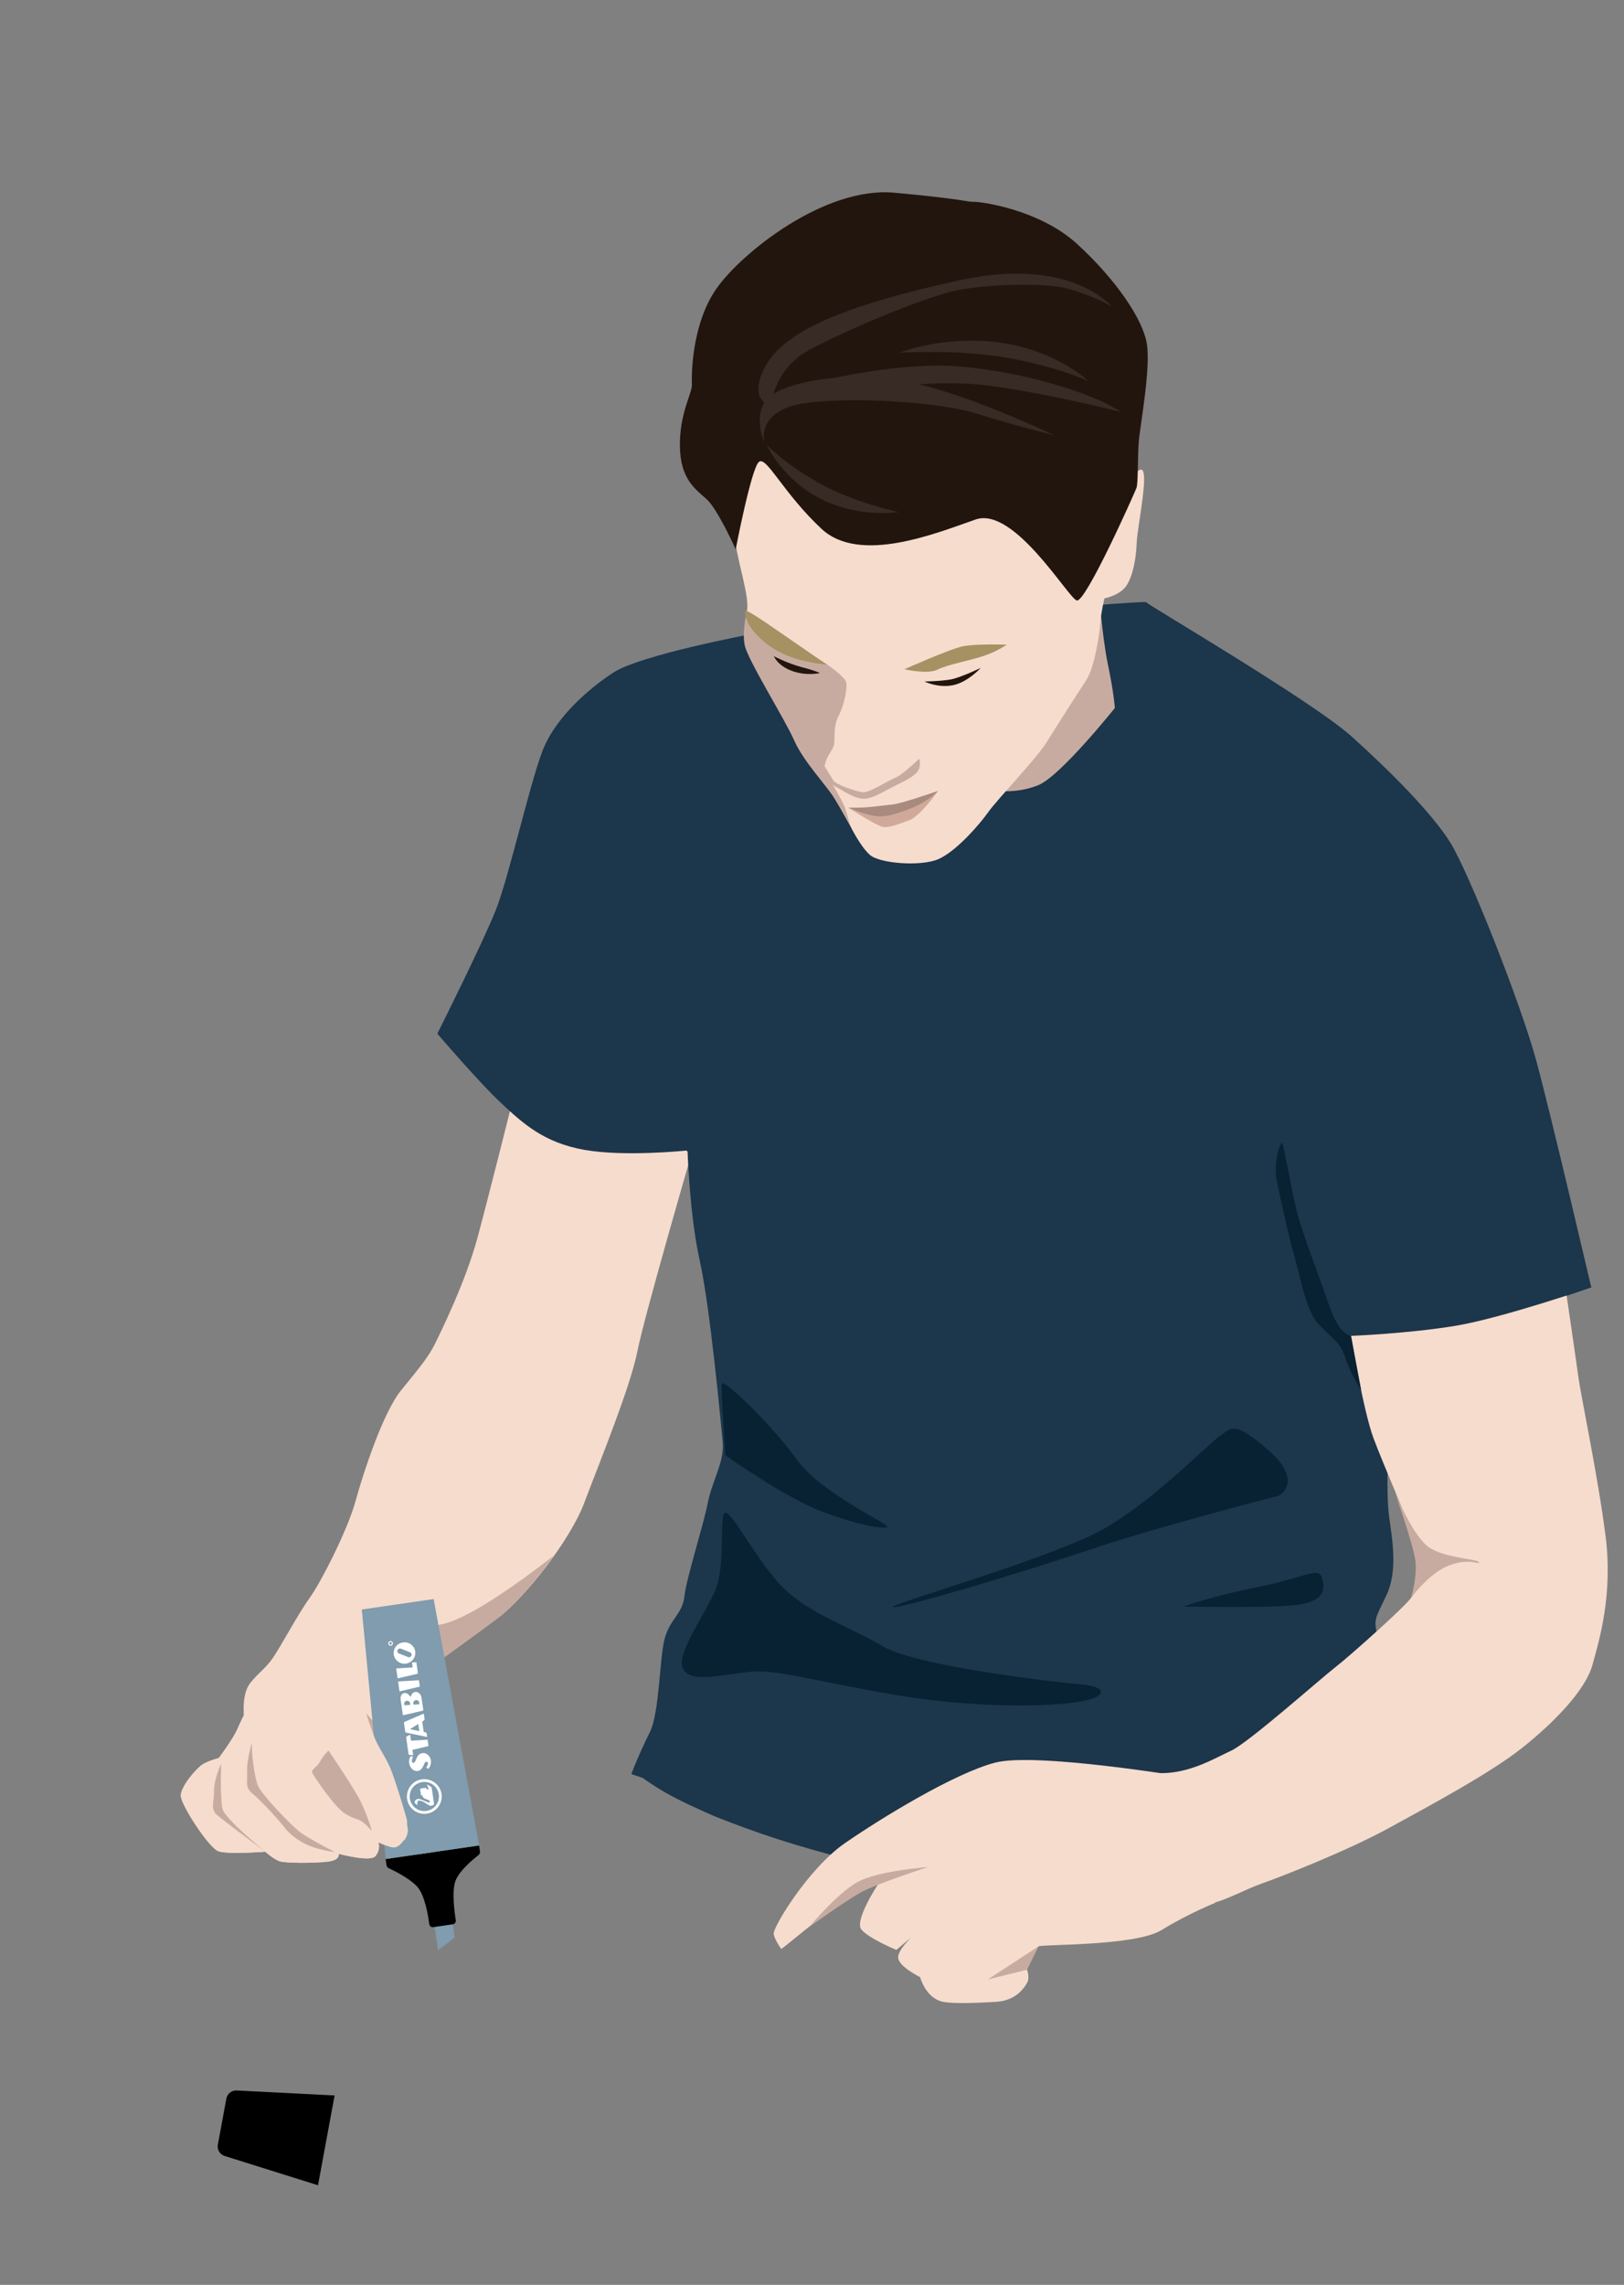 <?xml version="1.0" encoding="UTF-8"?> <svg xmlns="http://www.w3.org/2000/svg" id="_Слой_1" data-name="Слой_1" viewBox="0 0 355.28 499.78"><rect x="0" y="0" width="355.28" height="499.78" fill="#808080" stroke="none"/><defs><style> .cls-1 { fill: #f6dccd; } .cls-2 { fill: #a69162; } .cls-3 { fill: #382a24; } .cls-4 { fill: #082133; } .cls-5 { fill: #d0a99a; } .cls-6 { fill: #22150e; } .cls-7 { fill: #fff; } .cls-8 { fill: #c8aba0; } .cls-9 { fill: #a88a7f; } .cls-10 { fill: #809cae; } .cls-11 { fill: #1c364b; } </style></defs><path class="cls-1" d="M151.38,252.03s-10.34,35.52-11.95,43.59c-1.61,8.07-8.57,24.98-11.62,33.12s-13.01,20.79-18.86,25.15-16.69,11.55-17.07,12.42-.41,6.53.46,10.87c.87,4.33,3.12,10.62,3.23,12.75s-1.32,5.3-1.15,6.57,2.24,6.08,1.47,7.61c-.77,1.54-3.85,1.91-5.29.92s-2.57-2.11-2.57-2.11c0,0-.89,1.33-2.07,1.18s-3.15-1.12-3.15-1.12c0,0,.51,1.68-.7,3.03s-8.04-.54-8.04-.54c0,0,.5,1.36-2.26,1.72s-9.37.38-10.68-.08-3.1-2.08-3.1-2.08c0,0-8.19.64-10.25-.1s-8.22-10.14-8.22-12.17c0-2.03,3.43-5.94,4.66-6.76s3.66-1.47,3.66-1.47c0,0,3.09-4.11,4.05-6.3s1.44-3.06,1.44-3.06c0,0-.56-4.67,1.44-7.12,2.01-2.45,3.26-3.05,4.94-5.49s5.48-9.57,7.97-13.01c2.49-3.44,8.3-14.85,10-21.02s6.03-19.53,10.04-24.44,6.02-7.36,7.37-10.1c1.35-2.74,6.76-13.7,9.35-23.34,2.59-9.64,7.27-28.35,7.27-28.35l39.62,9.74Z"></path><path class="cls-8" d="M88.02,402.93s2.04-1.24.9-5.25c-1.14-4.01-2.36-7.84-3.25-10.25s-2.44-4.53-3.4-6.6c-.96-2.07-2.18-6.07-2.18-6.07,0,0,2.33,2.42,4.55,5.95-.57-.9,4.44,10.53,4.05,7.84.27,1.85.8,5.55,1.02,6.56.22,1.01.88,3.85.67,4.79s-2.37,3.04-2.37,3.04Z"></path><path class="cls-8" d="M91.87,366.32s-.44-2.72-1.31-5.01c-.87-2.29-2.04-5.03.52-6.09,2.56-1.07,2.16,2.13,10-1.55,7.84-3.68,20.02-13.37,20.02-13.37,0,0-6.06,8.88-12.16,13.6-6.11,4.72-17.07,12.42-17.07,12.42Z"></path><path class="cls-11" d="M164.1,138.76s-24.05,4.5-29.98,8.39c-5.93,3.9-12.21,9.78-15.01,16.05-2.79,6.28-7.69,28.46-10.64,35.86-2.95,7.4-12.79,27.04-12.79,27.04,0,0,9.26,10.82,13.98,15.21s9.29,8.64,18.21,10.21c8.92,1.56,22.33.14,22.33.14l140.11,123.64s11.9-13.44,11.05-17.31c-.85-3.87-.63-3.66,1.92-9.01,2.55-5.35,1.33-12.02.62-17.2s-.18-15.85-.18-15.85l38.93-32.46,5.46-1.89s-8.49-36.43-11.94-49.27c-3.45-12.84-14.91-41.65-18.9-48.03-3.99-6.38-12.95-15.42-21.55-23.16s-44.67-28.83-44.99-29.4-86.64,7.04-86.64,7.04Z"></path><path class="cls-8" d="M240.3,127.77c.03.58.73,11.14,2.08,17.6,1.35,6.46,1.51,9.5,1.51,9.5,0,0-11.85,14.84-16.68,16.84-4.83,1.99-9.37,1.22-9.37,1.22l22.46-45.15Z"></path><path class="cls-11" d="M140.68,388.93c.09.08.17.14.24.2.19.13.34.23.46.31.66.45,1.31.9,1.98,1.33,1.54.98,3.14,1.87,4.76,2.7,1.96,1,3.97,1.92,5.98,2.83.16.07,1.33.58,1.88.83.47.19,1.12.46,1.12.46,4.03,1.59,8.1,3.08,12.22,4.43,7.52,2.46,15.17,4.5,22.91,6.18,3.98.86,7.98,1.63,12,2.3,1.7.28,3.4.54,5.11.8,3.48.51,1.33.17.58.08.84.1,1.68.2,2.52.3,15.28,1.73,30.78,2.15,46.14,1.42,2.14-.1,4.29-.23,6.43-.38,6.59-1.57,13.12-3.41,19.49-5.72,1.34-.48,2.67-.99,4-1.52-.63.22,3.71-1.69,4.17-1.91,2.98-1.46,5.86-3.09,8.64-4.88-2.5-14.84-6.78-33.53-7.17-38.5-.47-5.92-.84-19.23-1.55-23.52-.71-4.3-8.67-15.28-16.7-21.45-8.03-6.16-16.72-21.93-20.83-42.11s-6.98-53.59-6.98-53.59c0,0-43.43-3.59-53.9-6.03-10.48-2.44-16.18-1.14-22.82-2.59-6.64-1.44-18.27-7.54-18.27-7.54,0,0-2.34,22.43-2.77,33.2-.43,10.77.38,28.55,2.72,38.98,2.34,10.43,4.66,35.78,5.07,39.94.42,4.16-2.34,8.48-3.28,13.31s-4.71,16.57-5.1,20.37-3.12,4.94-4.3,9.18c-1.17,4.24-1.13,16.25-3.26,20.54-1.22,2.47-2.75,5.71-4.04,9.15.15.14,2.41.78,2.57.91Z"></path><path class="cls-4" d="M279.85,327.13s-26.43,6.78-41.15,11.74c-14.73,4.97-41.29,12.95-43.3,12.66s35.21-10.83,46.26-17.21c11.06-6.37,23-18.79,25.32-20.31s2.81-3.54,10.56,3.25c7.75,6.79,2.31,9.87,2.31,9.87Z"></path><path class="cls-4" d="M234.64,368.27s-33.55-3.44-41.6-8.22c-8.04-4.78-17.37-7.29-23.55-14.76-6.19-7.47-10.69-17.23-11.3-13.6s.4,11.57-1.93,16.69c-2.33,5.12-8.1,13.21-6.94,16.35,1.16,3.14,6.5,2.06,13.25,1.11s11.24,1.01,32.22,4.71c20.98,3.7,42.31,2.78,45.39.43s-5.54-2.71-5.54-2.71Z"></path><path class="cls-4" d="M258.93,351.41c.8-.04,21.41.48,26.15-.57s4.82-3.45,4.09-5.81-3.4-.02-14.08,2.13-16.17,4.24-16.17,4.24Z"></path><path class="cls-4" d="M158.68,318.28s13.29,9.5,21.44,12.47c8.15,2.97,12.98,3.72,13.96,3.27s-14.37-7.24-19.76-14.76-16.34-18.13-16.45-16.53.81,15.55.81,15.55Z"></path><path class="cls-1" d="M351.23,335.89c-1.65-12.99-5.34-30.35-5.93-34.68-.59-4.33-2.85-19.71-2.85-19.71l-46.9,10.68s2.67,16.32,4.92,22.38c2.25,6.06,7.88,18.72,8.91,22.29,1.03,3.58.33,11-.67,12.63-1,1.63-13.03,12.42-16.52,15.15-3.49,2.72-18.99,16.49-22.77,18.26-3.78,1.77-9.13,4.99-15.5,4.97-.93,5.65,1.12,10.74,3.25,16.15,1.75,4.44,4.54,8.44,7.31,12.42.23-.06.44-.11.64-.15,2.88-.51,7.35-3.05,11.03-4.33,3.69-1.28,18.4-7.01,27.7-12.1s22.25-12.06,29.11-17.5c6.86-5.44,13.87-12.59,15.4-18.12s4.52-15.37,2.88-28.36Z"></path><path class="cls-4" d="M295.56,292.19s-2.46.13-4.79-6.65-5.74-15.48-6.97-20.18-2.9-14.64-3.26-15.28-2.08,4.22-1.21,8.28c.87,4.06,2.61,12.19,4.01,17.05,1.4,4.86,2.41,11.55,5.36,14.51,2.95,2.97,4.64,3.87,5.63,7.1s3.45,7.06,3.45,7.06l-2.22-11.89Z"></path><path class="cls-11" d="M348.12,281.58s-19.55,6.75-29.82,8.44-22.74,2.18-22.74,2.18l9.96-13.84,40.12-6.21,2.48,9.43Z"></path><path class="cls-8" d="M220.94,407.1s3.76-1.18,8.8-3.55c5.05-2.37,9.65-5.15,9.97-4.95s-.89-.9-5.15.37c-4.26,1.28-7.59,2.19-10.21,4.54-2.62,2.35-3.42,3.59-3.42,3.59Z"></path><path class="cls-1" d="M241.62,130.89s3.16-.6,4.65-2.57c1.49-1.96,2.29-6.07,2.4-9.56s3.04-16.85.76-16c-2.28.84-3.22,4.96-5.65,8.57-2.42,3.61-5.24,5.21-5.87,9.88s-1.47,8.06-2.51,7.53-6.15-9.4-8.21-12.63-10.9-5.82-19.21-3.78-20.74,2.97-26.69.23-7.39-10.93-7.38-10.79-11.65-6.36-12.78-2.96-1.11,12.1-.51,18.02c.6,5.92,3.48,13.75,2.77,16.83-.71,3.08,2.96,9.42,5.27,14.82,2.31,5.39,17.36,32.18,17.36,32.18,0,0,2.12,4.39,4.25,6.31s11.17,2.61,15,.96,8.9-7.43,10.93-10.29,10.56-11.73,12.7-15.18c2.14-3.45,6.84-10.81,8.72-13.66,1.88-2.86,2.94-10.31,3.11-12.64.17-2.33.89-5.27.89-5.27Z"></path><path class="cls-8" d="M180.99,145.38s3.76,2.54,4.11,3.83-.45,5.13-1.64,7.36-.77,4.68-.98,6.15c-.21,1.46-1.75,2.56-2.07,4.9-.31,2.34,1.81,4.11,1.81,4.11,0,0,1.91,3.14,2.61,4.88.33.82,1.2,4.06,1.2,4.06,0,0-1.78-3.29-3.53-6.1-1.74-2.81-6.78-8.08-8.76-12.62s-10.23-17.69-10.83-20.85.48-7.43.48-7.43l17.59,11.71Z"></path><path class="cls-8" d="M180.41,167.62s-.58,2.79,1.81,4.11,4.65,2.95,6.69,2.99,4.84-1.85,6.82-2.82,4.53-2.12,5.19-3.46c.66-1.34.16-2.48.16-2.48,0,0-3.59,3.53-5.3,4.2s-5.63,3.34-7.09,3.13-5.74-1.59-6.37-2.57c-.63-.98-1.9-3.09-1.9-3.09Z"></path><path class="cls-2" d="M180.99,145.38c-.44-.12-5.12-3.5-7.52-5.12s-9.04-6.35-10.07-6.59,0,2.9,1.7,4.7,3.53,3.59,7.38,5.13,8.52,1.88,8.52,1.88Z"></path><path class="cls-6" d="M179.35,147.21s-2.72.72-5.97-.41-4.09-3.27-4.09-3.27c0,0,2.99,1.59,6.22,2.43s3.84,1.25,3.84,1.25Z"></path><path class="cls-2" d="M197.88,146.39s5,1.19,7.26.06c2.26-1.13,7.15-1.97,10.15-3s4.95-2.44,4.95-2.44c0,0-6.69-.23-9.56.35s-12.8,5.02-12.8,5.02Z"></path><path class="cls-6" d="M202.23,149.06s2.83,1.45,6.14.84,6.19-3.81,6.19-3.81c0,0-4.39,2.12-6.54,2.52s-5.78.45-5.78.45Z"></path><path class="cls-5" d="M185.53,176.64s4.31,1.95,7.21,1.8,8.16-2.17,9.97-3.57c1.81-1.4,2.51-1.87,2.51-1.87,0,0-3.92,5.57-6.34,6.43s-4.41,1.68-5.73,1.46-7.62-4.25-7.62-4.25Z"></path><path class="cls-6" d="M160.95,120.16s-3.94-8.79-6.38-10.99c-2.44-2.19-5.74-4.34-5.83-11.6-.09-7.25,2.73-11.61,2.63-13.49s-.11-13.2,5.43-21.04c5.54-7.84,23.65-22.28,38.82-20.89,15.17,1.38,16.07,2.06,17.37,1.99s14.3,1.57,22.69,9.26c8.38,7.69,14.35,16.37,15.22,21.84.87,5.47-1.52,18.07-1.78,21.43s-.11,9-.49,10.04-11.16,25.25-13.08,24.63-13.7-20.62-22.11-17.71c-8.41,2.91-25.31,9.89-33.71,2.05-8.39-7.83-12.01-15.92-13.68-14.67s-5.1,19.13-5.1,19.13Z"></path><path class="cls-9" d="M185.56,176.65s2.64.09,4.97-.15c1.96-.21,3-.33,4.9-.55s9.79-2.95,9.79-2.95c0,0-2.11,2.32-6.03,3.85s-5.83,1.92-7.8,1.63c-2.7-.4-5.83-1.83-5.83-1.83Z"></path><path class="cls-8" d="M308.72,349.49s3.82-5.35,8.27-7.06,6.48-.14,6.57-.67c.12-.76-7.21-.86-10.81-3.21-3.6-2.34-7.6-12.17-7.6-12.17,0,0,3.96,11.29,4.47,14.84.5,3.56-.9,8.27-.9,8.27Z"></path><g><path class="cls-1" d="M259.79,388.77s-33.16-5.56-42.1-3.22c-8.94,2.34-24.94,12.14-32.88,17.63-7.94,5.5-15.76,18.4-15.55,19.83.16,1.09,1.18,2.62,1.65,3.29.1.14,8.51-7.11,14.77-11.37,3.27-2.23,6.47-2.87,6.47-2.87,0,0-5.33,8.02-3.71,9.99,1.62,1.97,7.66,4.46,7.66,4.46l11.41-9.67s-11.38,8.29-11.02,11.44c.22,1.94,4.8,4.19,4.8,4.19,0,0,1.21,4.58,4.94,5.38,2.19.47,7.59.27,11.68.02,3.01-.18,5.39-1.62,6.81-4.21.61-1.12-.04-2.84-.04-2.84,0,0,1.7-4.57,2.53-5.08s21.1,0,26.92-3.58c5.81-3.58,11.73-5.95,11.73-5.95l-6.07-27.43Z"></path><path class="cls-8" d="M203.08,408.37s-11.46,3.7-14.86,5.62c-3.41,1.92-11.17,7.48-11.17,7.48,0,0,6.09-7.34,10.54-9.8,4.45-2.47,15.5-3.29,15.5-3.29Z"></path><polygon class="cls-8" points="224.67 430.85 216.11 432.97 227.21 425.73 224.67 430.85"></polygon></g><g><g><polygon class="cls-10" points="99.03 420.84 99.46 423.83 95.83 426.58 95.08 421.41 99.03 420.84"></polygon><path d="M99.09,420.91l-4.33.63c-.41.06-.79-.23-.85-.64-.23-1.83-.97-6.48-2.72-8.31s-4.95-3.39-6.12-3.93c-.28-.13-.48-.39-.52-.7l-.19-1.33,20.45-2.97.19,1.29c.05.33-.09.65-.35.85-1.11.86-4.1,3.31-4.98,5.54-.87,2.2-.25,6.88.04,8.7.07.41-.22.79-.63.85Z"></path><polygon class="cls-10" points="104.82 403.67 94.87 349.77 79.15 352.05 84.37 406.64 104.82 403.67"></polygon></g><g><g><path class="cls-7" d="M96.59,392.41c.3,2.08-1.14,4-3.22,4.3-2.08.3-4-1.13-4.31-3.21-.3-2.07,1.15-4.01,3.22-4.3,2.09-.3,4.01,1.14,4.31,3.21ZM92.36,389.8c-1.76.26-2.96,1.88-2.7,3.63.26,1.74,1.88,2.93,3.62,2.68,1.76-.25,2.98-1.87,2.72-3.62-.26-1.75-1.88-2.95-3.64-2.69Z"></path><path class="cls-7" d="M91.86,391.27c.17-.09.42.07.52-.18.01-.02.18.01.27.03.08.02.18.11.21-.06,0-.01.16-.02.22.01.16.1.3.23.46.33.05.03.14.03.21.04,0-.07.01-.14-.01-.2-.1-.29-.21-.58-.35-.94.36.2.66.37.95.55.06.04.1.16.11.25.17,1.12.32,2.23.49,3.35.03.19-.04.31-.19.4-.28.17-.58.18-.87.04-.28-.14-.54-.32-.79-.49-.4-.28-.83-.5-1.32-.55-.32-.04-.41.06-.43.37,0,.04-.07.28-.07.28,0,0,.05.19.09.41-.18-.19-.55-.43-.58-.48-.11-.19-.04-.51.16-.7.25-.24.56-.31.87-.22.43.13.84.32,1.26.49.23.09.45.21.68.27.09.02.24-.05.3-.12.04-.05-.03-.24-.1-.28-.18-.12-.38-.21-.58-.28-.38-.14-.79-.24-.91-.71-.01-.05-.1-.08-.15-.13-.16-.15-.36-.24-.27-.55.05-.17-.08-.4-.12-.6-.02-.1-.03-.2-.04-.3Z"></path></g><g><path class="cls-7" d="M88.15,375.16c-.02-.09-.04-.18-.05-.27-.15-1.02-.3-2.05-.44-3.07-.03-.21-.03-.44,0-.65.13-.79.93-1.12,1.57-.63.23.18.4.43.59.63.09-.19.16-.43.3-.62.37-.54,1.04-.62,1.54-.21.3.24.49.56.54.94.13.88.26,1.77.39,2.65.02.13.03.23-.15.27-1.4.32-2.79.65-4.19.97-.03,0-.05,0-.1,0ZM91.73,372.79c.02-.49-.11-.76-.41-.87-.26-.1-.5-.06-.71.14-.22.22-.26.5-.12.81.41-.03.82-.05,1.23-.08ZM89.75,372.92c-.01-.39-.06-.71-.43-.86-.26-.11-.51-.05-.7.14-.23.22-.25.49-.13.8.42-.03.83-.05,1.27-.08Z"></path><path class="cls-7" d="M86.14,361.87c-.17-1.28.74-2.45,2.04-2.62,1.31-.18,2.49.72,2.66,2.02.16,1.27-.77,2.46-2.06,2.62-1.3.16-2.48-.74-2.64-2.02ZM87.47,360.58c-.33.07-.5.23-.54.5-.04.28.09.49.34.59.66.27,1.33.54,2,.79.32.12.64-.04.75-.33.11-.3-.03-.59-.36-.73-.63-.26-1.26-.51-1.89-.76-.11-.04-.23-.05-.3-.07Z"></path><path class="cls-7" d="M92.72,374.85c.06.42.14.84.17,1.26,0,.09-.15.22-.26.28-.21.11-.27.24-.23.48.1.57.18,1.14.25,1.72.02.19.08.31.28.31.31,0,.44.17.45.47,0,.18.05.35.08.57-.73-.15-1.43-.3-2.12-.44-.81-.17-1.61-.34-2.42-.5-.18-.03-.25-.1-.28-.29-.08-.6-.17-1.2-.26-1.8-.02-.14,0-.22.15-.29,1.35-.58,2.69-1.16,4.04-1.74.03-.01.07-.01.14-.02ZM89.69,378.23c.71.15,1.37.28,2.04.42l-.23-1.55c-.6.38-1.18.74-1.81,1.13Z"></path><path class="cls-7" d="M93.26,386.66c.13-.26.27-.48.35-.73.09-.26-.03-.51-.24-.56-.27-.06-.38.11-.49.33-.17.37-.33.76-.56,1.08-.57.77-1.47.82-2.17.16-.76-.72-.9-2.05-.27-2.85.16.07.32.13.49.21-.08.17-.17.33-.21.5-.04.16-.08.35-.04.5.04.13.18.27.31.31.08.03.27-.1.32-.2.19-.36.34-.74.52-1.11.39-.78,1.35-1.08,2.08-.64.24.15.46.37.62.61.53.79.39,1.99-.28,2.63-.15-.08-.31-.17-.44-.24Z"></path><path class="cls-7" d="M93.54,380.53c.06.44.11.83.18,1.22.03.18-.07.2-.2.23-1.05.25-2.1.5-3.16.75-.04,0-.07.02-.14.04l.17,1.14c-.33-.03-.62-.04-.9-.08-.05,0-.11-.12-.12-.19-.18-1.19-.35-2.38-.51-3.58-.01-.08.06-.21.14-.25.22-.13.47-.24.74-.37l.19,1.31c1.21-.07,2.4-.14,3.62-.22Z"></path><path class="cls-7" d="M90.28,364.73l-.16-1.08c.33-.02.63-.04.97-.06.05.34.1.67.14.99.06.41.11.83.18,1.24.04.2-.02.29-.22.33-1.14.26-2.27.53-3.41.79-.26.06-.51.12-.79.18l-.32-2.18c1.2-.07,2.37-.14,3.6-.21Z"></path><path class="cls-7" d="M91.65,367.52l.14.97.06.43c-1.49.35-2.96.7-4.45,1.05l-.32-2.18c1.52-.09,3.02-.17,4.57-.26Z"></path><path class="cls-7" d="M85.95,359.39c.04.28-.15.54-.43.58s-.54-.15-.58-.43.15-.54.43-.58.54.15.58.43ZM85.17,359.5c.02.15.17.26.32.24s.26-.17.24-.32-.17-.26-.32-.24-.26.17-.24.32Z"></path></g></g></g><path d="M69.57,478l3.63-19.65-21.42-1.09c-1.09-.06-2.06.71-2.26,1.78l-1.86,10.07c-.2,1.08.44,2.15,1.49,2.48l20.41,6.4Z"></path><path class="cls-1" d="M89.05,398.25c-.04-.19-.08-.37-.13-.57-1.14-4.01-2.36-7.84-3.25-10.25-.89-2.41-2.44-4.53-3.4-6.6-.96-2.07-2.18-6.07-2.18-6.07,0,0-1.08-.71-1.61-.69-8.45.35-16.77,1.77-25.17.52.02.36.05.58.05.58,0,0-.49.88-1.44,3.06-.95,2.19-4.05,6.3-4.05,6.3,0,0-2.42.66-3.66,1.47-1.24.81-4.66,4.73-4.66,6.76s6.15,11.42,8.22,12.17c2.07.75,10.25.1,10.25.1,0,0,1.79,1.61,3.1,2.08,1.31.47,7.92.44,10.68.08,2.76-.36,2.26-1.72,2.26-1.72,0,0,6.82,1.89,8.04.54,1.21-1.34.7-3.03.7-3.03,0,0,1.97.96,3.15,1.12s2.07-1.18,2.07-1.18c0,0,.24-.24.56-.57.3-.41.61-1.09.67-2.09-.15-.67-.22-1.34-.2-2.02Z"></path><path class="cls-8" d="M81.35,400.53c-.01-.25-1.44-4.92-3.21-7.88-1.99-3.33-1.97-3.27-6.27-9.76,0,0-1.21,1.16-1.82,2.38s-2.11,1.8-1.73,2.55,4.89,7.54,7.25,8.94c2.36,1.4,2.68.96,3.82,1.83s1.97,1.93,1.97,1.93Z"></path><path class="cls-8" d="M73.29,405.11s-6.18-3.07-8.13-4.74-7.86-7.72-8.73-9.8-1.42-7.64-1.31-8.91c.1-1.28-1.18,3.45-1.06,5.73s-.49,3.5,1.01,4.78c1.51,1.28,3.57,3.37,5.64,5.72,2.07,2.35,2.11,3.03,5.09,4.9s7.49,2.32,7.49,2.32Z"></path><path class="cls-8" d="M58.02,405.03s-8.92-7.22-9.38-9.48c-.46-2.26-.3-8.97-.25-9.56s-1.61,3.3-1.57,5.67-.81,4.02.53,5.23,10.67,8.14,10.67,8.14Z"></path><path class="cls-3" d="M167.23,96.89s-2.05-7.24,9.09-8.74c11.14-1.5,30.08,0,37.12,2.26s17.15,4.79,17.15,4.79c0,0-20.35-9.87-33.92-12.03-13.57-2.16-27.14.94-29.44,4.79-2.3,3.85,0,8.93,0,8.93Z"></path><path class="cls-3" d="M179.39,83.45c.38-.28,18.03-4.42,30.59-3.29,14.59,1.32,25.6,5.26,30.34,7.33,2.87,1.25,4.99,2.63,4.99,2.63,0,0-22.53-5.64-33.79-6.2s-20.35,1.5-20.35,1.5l-11.78-1.97Z"></path><path class="cls-3" d="M168.64,88.9s.51-8.08,8.32-12.31c7.81-4.23,24.7-11.37,31.87-12.97s20.3-1.77,24.83-.47c6.27,1.81,9.6,3.95,9.6,3.95,0,0-8.83-11.09-33.15-5.83-24.32,5.26-33.54,9.96-38.4,13.91-4.86,3.95-6.02,8.36-5.76,10.62s2.69,3.1,2.69,3.1Z"></path><path class="cls-3" d="M196.67,77.16s12.8-.85,23.81,1.13c11.01,1.97,17.66,5.07,17.66,5.07,0,0-6.91-6.58-18.94-8.36-12.57-1.86-22.27,2.16-22.53,2.16Z"></path><path class="cls-3" d="M196.64,112.02s-9.67-2.03-17.26-6.24c-7.59-4.21-11.66-8.49-11.66-8.49,0,0,3.32,7.51,11.72,11.77,8.77,4.45,17.02,2.9,17.21,2.96Z"></path></svg> 